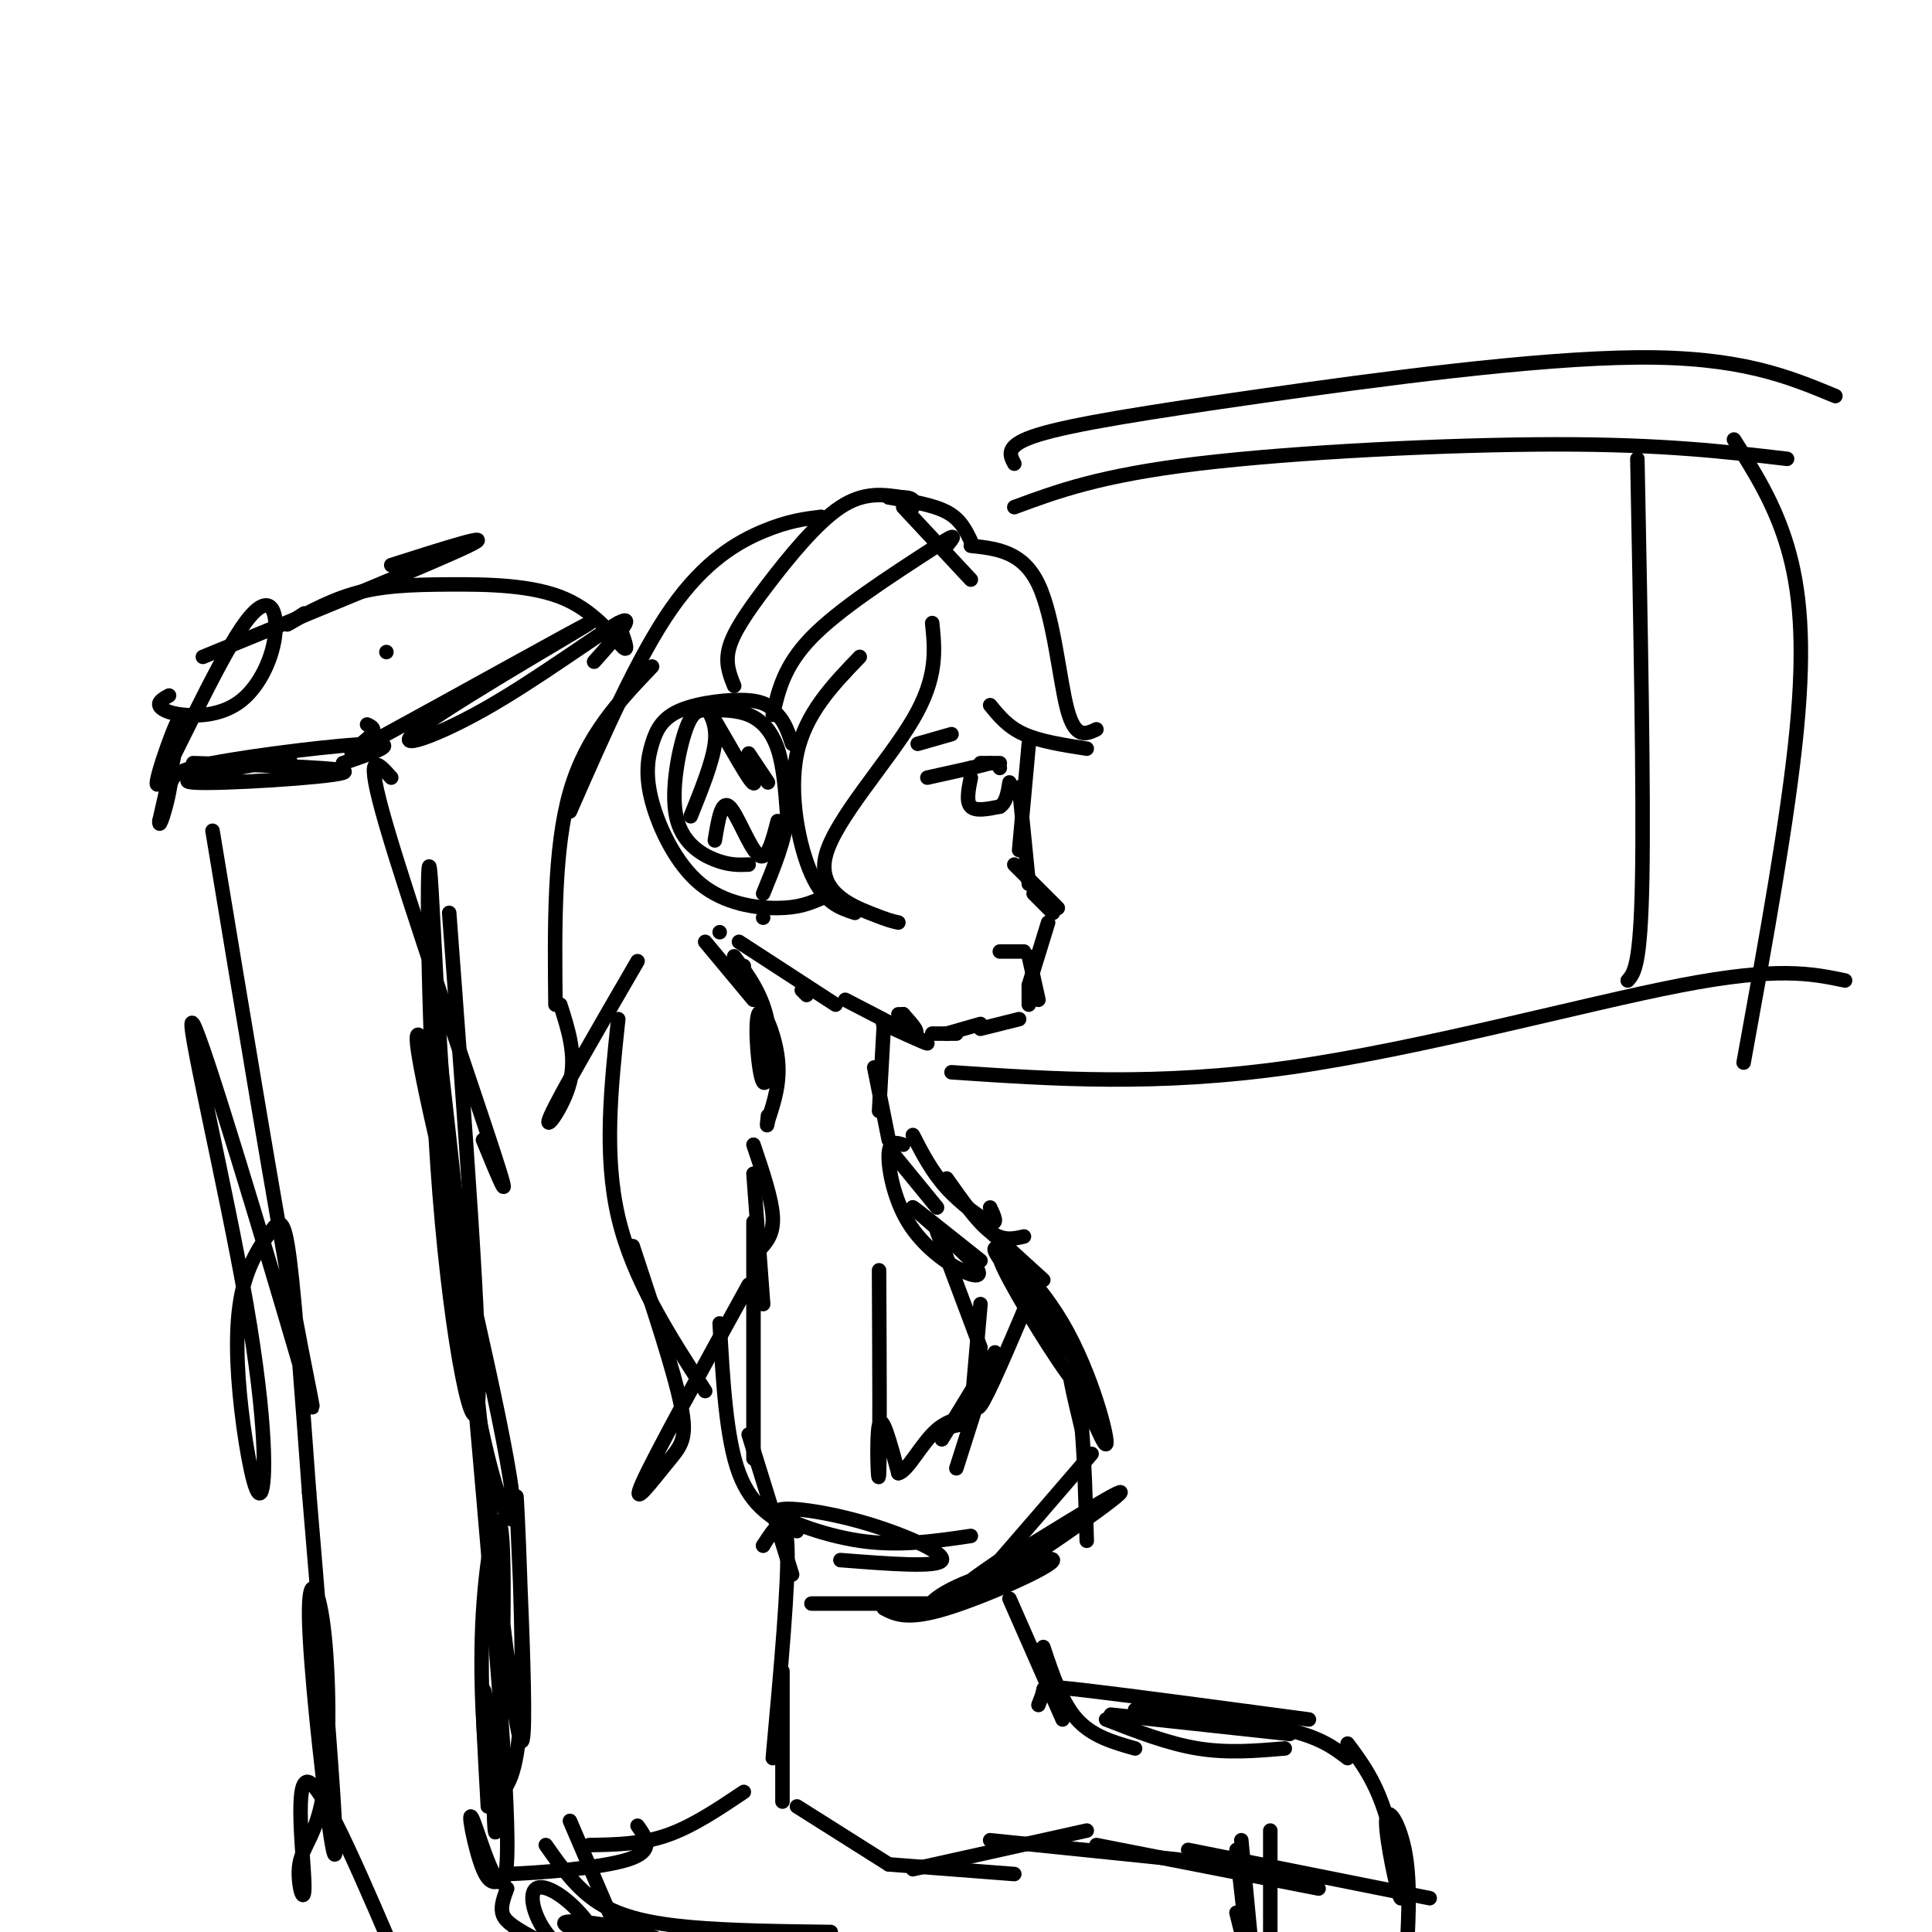 <svg viewBox='0 0 400 400' version='1.1' xmlns='http://www.w3.org/2000/svg' xmlns:xlink='http://www.w3.org/1999/xlink'><g fill='none' stroke='rgb(0,0,0)' stroke-width='3' stroke-linecap='round' stroke-linejoin='round'><path d='M213,154c0.000,0.000 -2.000,22.000 -2,22'/><path d='M211,163c0.000,0.000 2.000,20.000 2,20'/><path d='M210,179c0.000,0.000 9.000,9.000 9,9'/><path d='M214,185c0.000,0.000 4.000,4.000 4,4'/><path d='M217,191c0.000,0.000 -4.000,13.000 -4,13'/><path d='M213,198c0.000,0.000 2.000,9.000 2,9'/><path d='M213,204c0.000,0.000 0.000,4.000 0,4'/><path d='M211,211c0.000,0.000 -8.000,2.000 -8,2'/><path d='M203,212c0.000,0.000 -7.000,2.000 -7,2'/><path d='M198,214c0.000,0.000 -5.000,0.000 -5,0'/><path d='M187,210c0.000,0.000 -1.000,0.000 -1,0'/><path d='M187,210c0.000,0.000 0.000,0.000 0,0'/><path d='M187,210c1.893,2.089 3.786,4.179 2,4c-1.786,-0.179 -7.250,-2.625 -6,-2c1.250,0.625 9.214,4.321 9,4c-0.214,-0.321 -8.607,-4.661 -17,-9'/><path d='M201,113c5.378,0.578 10.756,1.156 14,8c3.244,6.844 4.356,19.956 6,26c1.644,6.044 3.822,5.022 6,4'/><path d='M225,155c-4.833,-0.750 -9.667,-1.500 -13,-3c-3.333,-1.500 -5.167,-3.750 -7,-6'/><path d='M192,161c0.000,0.000 9.000,-2.000 9,-2'/><path d='M201,159c2.167,-0.500 3.083,-0.750 4,-1'/><path d='M201,161c-0.500,2.500 -1.000,5.000 0,6c1.000,1.000 3.500,0.500 6,0'/><path d='M207,167c1.333,-0.833 1.667,-2.917 2,-5'/><path d='M203,158c0.000,0.000 4.000,0.000 4,0'/><path d='M207,159c0.000,0.000 0.000,0.000 0,0'/><path d='M190,154c0.000,0.000 7.000,-2.000 7,-2'/><path d='M193,129c0.577,5.631 1.155,11.262 -4,20c-5.155,8.738 -16.042,20.583 -18,28c-1.958,7.417 5.012,10.405 9,12c3.988,1.595 4.994,1.798 6,2'/><path d='M177,189c-3.178,-1.044 -6.356,-2.089 -9,-8c-2.644,-5.911 -4.756,-16.689 -3,-25c1.756,-8.311 7.378,-14.156 13,-20'/><path d='M170,186c-2.290,0.980 -4.579,1.959 -9,2c-4.421,0.041 -10.973,-0.857 -16,-5c-5.027,-4.143 -8.529,-11.533 -10,-17c-1.471,-5.467 -0.910,-9.012 0,-12c0.910,-2.988 2.168,-5.420 6,-7c3.832,-1.580 10.238,-2.309 14,-2c3.762,0.309 4.881,1.654 6,3'/><path d='M161,148c1.500,1.500 2.250,3.750 3,6'/><path d='M152,142c-0.958,-2.375 -1.917,-4.750 -1,-8c0.917,-3.250 3.708,-7.375 8,-13c4.292,-5.625 10.083,-12.750 15,-16c4.917,-3.250 8.958,-2.625 13,-2'/><path d='M187,103c2.500,0.000 2.250,1.000 2,2'/><path d='M160,148c1.167,-5.083 2.333,-10.167 8,-16c5.667,-5.833 15.833,-12.417 26,-19'/><path d='M194,113c4.667,-3.167 3.333,-1.583 2,0'/><path d='M187,105c0.000,0.000 14.000,15.000 14,15'/><path d='M184,103c4.583,0.750 9.167,1.500 12,3c2.833,1.500 3.917,3.750 5,6'/><path d='M170,107c-3.422,0.422 -6.844,0.844 -12,3c-5.156,2.156 -12.044,6.044 -19,16c-6.956,9.956 -13.978,25.978 -21,42'/><path d='M166,205c0.000,0.000 1.000,1.000 1,1'/><path d='M153,195c0.000,0.000 20.000,13.000 20,13'/><path d='M146,195c0.000,0.000 10.000,12.000 10,12'/><path d='M149,193c0.000,0.000 0.000,0.000 0,0'/><path d='M154,200c0.000,0.000 0.000,0.000 0,0'/><path d='M152,198c3.006,4.083 6.013,8.166 7,14c0.987,5.834 -0.045,13.419 -1,12c-0.955,-1.419 -1.834,-11.844 -1,-14c0.834,-2.156 3.381,3.955 4,9c0.619,5.045 -0.691,9.022 -2,13'/><path d='M159,232c-0.333,2.000 -0.167,0.500 0,-1'/><path d='M183,212c0.000,0.000 -1.000,18.000 -1,18'/><path d='M181,221c0.000,0.000 3.000,15.000 3,15'/><path d='M156,237c1.917,5.667 3.833,11.333 4,15c0.167,3.667 -1.417,5.333 -3,7'/><path d='M156,243c0.000,0.000 2.000,27.000 2,27'/><path d='M156,253c0.000,0.000 0.000,49.000 0,49'/><path d='M155,297c0.000,0.000 9.000,29.000 9,29'/><path d='M168,332c0.000,0.000 24.000,0.000 24,0'/><path d='M183,333c2.416,1.251 4.833,2.503 13,0c8.167,-2.503 22.086,-8.759 22,-10c-0.086,-1.241 -14.175,2.535 -21,6c-6.825,3.465 -6.386,6.619 4,1c10.386,-5.619 30.719,-20.013 31,-21c0.281,-0.987 -19.491,11.432 -27,16c-7.509,4.568 -2.754,1.284 2,-2'/><path d='M207,323c3.500,-4.000 11.250,-13.000 19,-22'/><path d='M185,239c0.000,0.000 9.000,11.000 9,11'/><path d='M187,237c-1.435,-0.449 -2.870,-0.897 -3,2c-0.130,2.897 1.045,9.141 4,14c2.955,4.859 7.689,8.333 11,10c3.311,1.667 5.199,1.526 2,-2c-3.199,-3.526 -11.485,-10.436 -12,-11c-0.515,-0.564 6.743,5.218 14,11'/><path d='M194,255c0.000,0.000 9.000,24.000 9,24'/><path d='M203,270c0.000,0.000 -2.000,23.000 -2,23'/><path d='M205,282c0.000,0.000 -7.000,22.000 -7,22'/><path d='M189,235c1.956,3.800 3.911,7.600 7,11c3.089,3.400 7.311,6.400 9,7c1.689,0.600 0.844,-1.200 0,-3'/><path d='M196,244c3.167,4.500 6.333,9.000 9,11c2.667,2.000 4.833,1.500 7,1'/><path d='M205,255c0.000,0.000 11.000,10.000 11,10'/><path d='M213,269c-4.250,10.000 -8.500,20.000 -10,22c-1.500,2.000 -0.250,-4.000 1,-10'/><path d='M206,280c0.000,0.000 -11.000,18.000 -11,18'/><path d='M211,263c-2.804,-2.667 -5.609,-5.334 -3,0c2.609,5.334 10.630,18.671 15,24c4.370,5.329 5.087,2.652 0,-5c-5.087,-7.652 -15.979,-20.277 -17,-23c-1.021,-2.723 7.829,4.456 14,15c6.171,10.544 9.661,24.454 9,25c-0.661,0.546 -5.475,-12.273 -7,-15c-1.525,-2.727 0.237,4.636 2,12'/><path d='M224,296c0.500,5.833 0.750,14.417 1,23'/><path d='M174,323c10.187,0.796 20.373,1.592 21,0c0.627,-1.592 -8.306,-5.571 -17,-8c-8.694,-2.429 -17.148,-3.308 -17,-2c0.148,1.308 8.900,4.802 17,6c8.100,1.198 15.550,0.099 23,-1'/><path d='M182,263c0.089,19.067 0.178,38.133 0,42c-0.178,3.867 -0.622,-7.467 0,-10c0.622,-2.533 2.311,3.733 4,10'/><path d='M186,305c1.929,-0.345 4.750,-6.208 8,-9c3.250,-2.792 6.929,-2.512 7,-2c0.071,0.512 -3.464,1.256 -7,2'/><path d='M135,138c-6.833,7.167 -13.667,14.333 -17,26c-3.333,11.667 -3.167,27.833 -3,44'/><path d='M116,208c1.689,5.267 3.378,10.533 2,16c-1.378,5.467 -5.822,11.133 -4,7c1.822,-4.133 9.911,-18.067 18,-32'/><path d='M128,211c-1.500,14.083 -3.000,28.167 0,41c3.000,12.833 10.500,24.417 18,36'/><path d='M131,258c4.286,12.952 8.571,25.905 10,33c1.429,7.095 0.000,8.333 -3,12c-3.000,3.667 -7.571,9.762 -5,4c2.571,-5.762 12.286,-23.381 22,-41'/><path d='M149,274c0.667,11.917 1.333,23.833 4,31c2.667,7.167 7.333,9.583 12,12'/><path d='M158,320c0.000,0.000 0.000,0.000 0,0'/><path d='M158,320c2.333,-3.667 4.667,-7.333 5,0c0.333,7.333 -1.333,25.667 -3,44'/><path d='M162,346c0.000,0.000 0.000,27.000 0,27'/><path d='M165,374c0.000,0.000 19.000,12.000 19,12'/><path d='M184,386c0.000,0.000 26.000,2.000 26,2'/><path d='M189,387c0.000,0.000 36.000,-8.000 36,-8'/><path d='M205,381c0.000,0.000 39.000,4.000 39,4'/><path d='M227,382c0.000,0.000 46.000,9.000 46,9'/><path d='M246,383c0.000,0.000 50.000,10.000 50,10'/><path d='M209,331c0.000,0.000 11.000,25.000 11,25'/><path d='M216,341c1.917,5.750 3.833,11.500 7,15c3.167,3.500 7.583,4.750 12,6'/><path d='M229,356c6.417,2.500 12.833,5.000 19,6c6.167,1.000 12.083,0.500 18,0'/><path d='M230,355c0.000,0.000 37.000,4.000 37,4'/><path d='M215,353c0.444,-1.133 0.889,-2.267 1,-3c0.111,-0.733 -0.111,-1.067 9,0c9.111,1.067 27.556,3.533 46,6'/><path d='M235,354c11.833,1.167 23.667,2.333 31,4c7.333,1.667 10.167,3.833 13,6'/><path d='M279,361c2.919,3.912 5.837,7.825 8,15c2.163,7.175 3.569,17.614 3,17c-0.569,-0.614 -3.115,-12.281 -3,-16c0.115,-3.719 2.890,0.509 4,7c1.110,6.491 0.555,15.246 0,24'/><path d='M263,379c0.000,0.000 0.000,25.000 0,25'/><path d='M257,381c0.000,0.000 2.000,21.000 2,21'/><path d='M256,383c1.000,8.417 2.000,16.833 2,19c0.000,2.167 -1.000,-1.917 -2,-6'/><path d='M76,150c1.107,0.517 2.215,1.034 0,3c-2.215,1.966 -7.752,5.379 4,-1c11.752,-6.379 40.793,-22.552 42,-23c1.207,-0.448 -25.419,14.828 -34,21c-8.581,6.172 0.882,3.239 12,-3c11.118,-6.239 23.891,-15.782 28,-18c4.109,-2.218 -0.445,2.891 -5,8'/><path d='M81,161c-2.911,-3.267 -5.822,-6.533 -1,10c4.822,16.533 17.378,52.867 22,67c4.622,14.133 1.311,6.067 -2,-2'/><path d='M93,189c3.356,44.880 6.711,89.760 6,101c-0.711,11.240 -5.490,-11.160 -8,-43c-2.510,-31.840 -2.751,-73.120 -2,-67c0.751,6.120 2.494,59.640 7,94c4.506,34.360 11.775,49.560 10,35c-1.775,-14.560 -12.593,-58.882 -17,-79c-4.407,-20.118 -2.402,-16.034 -1,-14c1.402,2.034 2.201,2.017 3,2'/><path d='M91,218c4.119,35.032 12.916,121.614 16,139c3.084,17.386 0.454,-34.422 0,-45c-0.454,-10.578 1.267,20.076 1,37c-0.267,16.924 -2.523,20.118 -4,22c-1.477,1.882 -2.175,2.452 -3,-4c-0.825,-6.452 -1.778,-19.925 -1,-33c0.778,-13.075 3.286,-25.751 4,-15c0.714,10.751 -0.368,44.929 -1,56c-0.632,11.071 -0.816,-0.964 -1,-13'/><path d='M102,362c-0.644,-5.756 -1.756,-13.644 -2,-12c-0.244,1.644 0.378,12.822 1,24'/><path d='M97,275c4.202,47.149 8.405,94.298 8,109c-0.405,14.702 -5.417,-3.042 -7,-7c-1.583,-3.958 0.262,5.869 2,10c1.738,4.131 3.369,2.565 5,1'/><path d='M105,388c6.244,-0.200 19.356,-1.200 25,-3c5.644,-1.800 3.822,-4.400 2,-7'/><path d='M122,382c5.333,-0.083 10.667,-0.167 16,-2c5.333,-1.833 10.667,-5.417 16,-9'/><path d='M118,377c0.000,0.000 12.000,28.000 12,28'/><path d='M105,391c-0.664,1.765 -1.328,3.530 -1,5c0.328,1.470 1.650,2.645 6,5c4.350,2.355 11.730,5.891 14,5c2.270,-0.891 -0.569,-6.209 -4,-10c-3.431,-3.791 -7.453,-6.056 -9,-5c-1.547,1.056 -0.617,5.432 2,9c2.617,3.568 6.922,6.327 9,8c2.078,1.673 1.930,2.260 6,1c4.070,-1.260 12.359,-4.369 9,-7c-3.359,-2.631 -18.366,-4.785 -20,-4c-1.634,0.785 10.105,4.510 19,6c8.895,1.490 14.948,0.745 21,0'/><path d='M157,404c3.833,0.000 2.917,0.000 2,0'/><path d='M113,382c3.178,4.533 6.356,9.067 11,12c4.644,2.933 10.756,4.267 19,5c8.244,0.733 18.622,0.867 29,1'/><path d='M42,136c24.250,-9.917 48.500,-19.833 55,-23c6.500,-3.167 -4.750,0.417 -16,4'/><path d='M63,127c-2.302,1.463 -4.604,2.926 -3,2c1.604,-0.926 7.115,-4.243 13,-6c5.885,-1.757 12.144,-1.956 20,-2c7.856,-0.044 17.307,0.065 24,3c6.693,2.935 10.626,8.696 12,10c1.374,1.304 0.187,-1.848 -1,-5'/><path d='M80,135c0.000,0.000 0.000,0.000 0,0'/><path d='M35,144c-1.109,0.618 -2.218,1.236 -2,2c0.218,0.764 1.762,1.673 5,2c3.238,0.327 8.168,0.071 12,-3c3.832,-3.071 6.565,-8.958 7,-14c0.435,-5.042 -1.430,-9.238 -7,-1c-5.570,8.238 -14.846,28.910 -17,32c-2.154,3.090 2.813,-11.403 4,-13c1.187,-1.597 -1.407,9.701 -4,21'/><path d='M33,170c-0.166,2.177 1.419,-2.880 2,-6c0.581,-3.120 0.156,-4.301 9,-6c8.844,-1.699 26.955,-3.914 33,-4c6.045,-0.086 0.022,1.957 -6,4'/><path d='M40,158c16.978,0.511 33.956,1.022 31,2c-2.956,0.978 -25.844,2.422 -31,2c-5.156,-0.422 7.422,-2.711 20,-5'/><path d='M44,172c6.467,39.059 12.934,78.118 17,100c4.066,21.882 5.731,26.586 0,7c-5.731,-19.586 -18.858,-63.461 -21,-67c-2.142,-3.539 6.699,33.260 11,58c4.301,24.740 4.061,37.422 3,39c-1.061,1.578 -2.942,-7.947 -4,-17c-1.058,-9.053 -1.294,-17.633 0,-24c1.294,-6.367 4.118,-10.522 6,-13c1.882,-2.478 2.824,-3.279 4,6c1.176,9.279 2.588,28.640 4,48'/><path d='M64,309c1.736,20.736 4.075,48.575 5,63c0.925,14.425 0.438,15.435 -1,5c-1.438,-10.435 -3.825,-32.315 -4,-42c-0.175,-9.685 1.861,-7.176 3,2c1.139,9.176 1.380,25.020 0,34c-1.380,8.980 -4.380,11.098 -5,15c-0.620,3.902 1.141,9.589 1,4c-0.141,-5.589 -2.183,-22.454 1,-21c3.183,1.454 11.592,21.227 20,41'/><path d='M210,105c8.889,-3.289 17.778,-6.578 38,-9c20.222,-2.422 51.778,-3.978 74,-4c22.222,-0.022 35.111,1.489 48,3'/><path d='M359,91c4.178,6.600 8.356,13.200 11,22c2.644,8.800 3.756,19.800 2,38c-1.756,18.200 -6.378,43.600 -11,69'/><path d='M197,222c21.311,1.444 42.622,2.889 70,-1c27.378,-3.889 60.822,-13.111 81,-17c20.178,-3.889 27.089,-2.444 34,-1'/><path d='M337,203c1.333,-1.500 2.667,-3.000 3,-21c0.333,-18.000 -0.333,-52.500 -1,-87'/><path d='M210,96c-1.012,-1.917 -2.024,-3.833 5,-6c7.024,-2.167 22.083,-4.583 46,-8c23.917,-3.417 56.690,-7.833 78,-8c21.310,-0.167 31.155,3.917 41,8'/><path d='M207,197c0.000,0.000 5.000,0.000 5,0'/><path d='M155,179c-2.018,0.083 -4.037,0.165 -7,-1c-2.963,-1.165 -6.872,-3.579 -8,-9c-1.128,-5.421 0.524,-13.850 2,-18c1.476,-4.150 2.777,-4.019 5,-4c2.223,0.019 5.368,-0.072 8,1c2.632,1.072 4.752,3.306 6,7c1.248,3.694 1.624,8.847 2,14'/><path d='M163,169c-0.500,5.000 -2.750,10.500 -5,16'/><path d='M158,190c0.000,0.000 0.000,0.000 0,0'/><path d='M148,174c0.689,-4.222 1.378,-8.444 3,-7c1.622,1.444 4.178,8.556 6,10c1.822,1.444 2.911,-2.778 4,-7'/><path d='M143,169c2.250,-5.583 4.500,-11.167 5,-15c0.500,-3.833 -0.750,-5.917 -2,-8'/><path d='M146,146c1.689,2.267 6.911,11.933 9,15c2.089,3.067 1.044,-0.467 0,-4'/><path d='M155,156c0.000,0.000 4.000,6.000 4,6'/></g>
</svg>